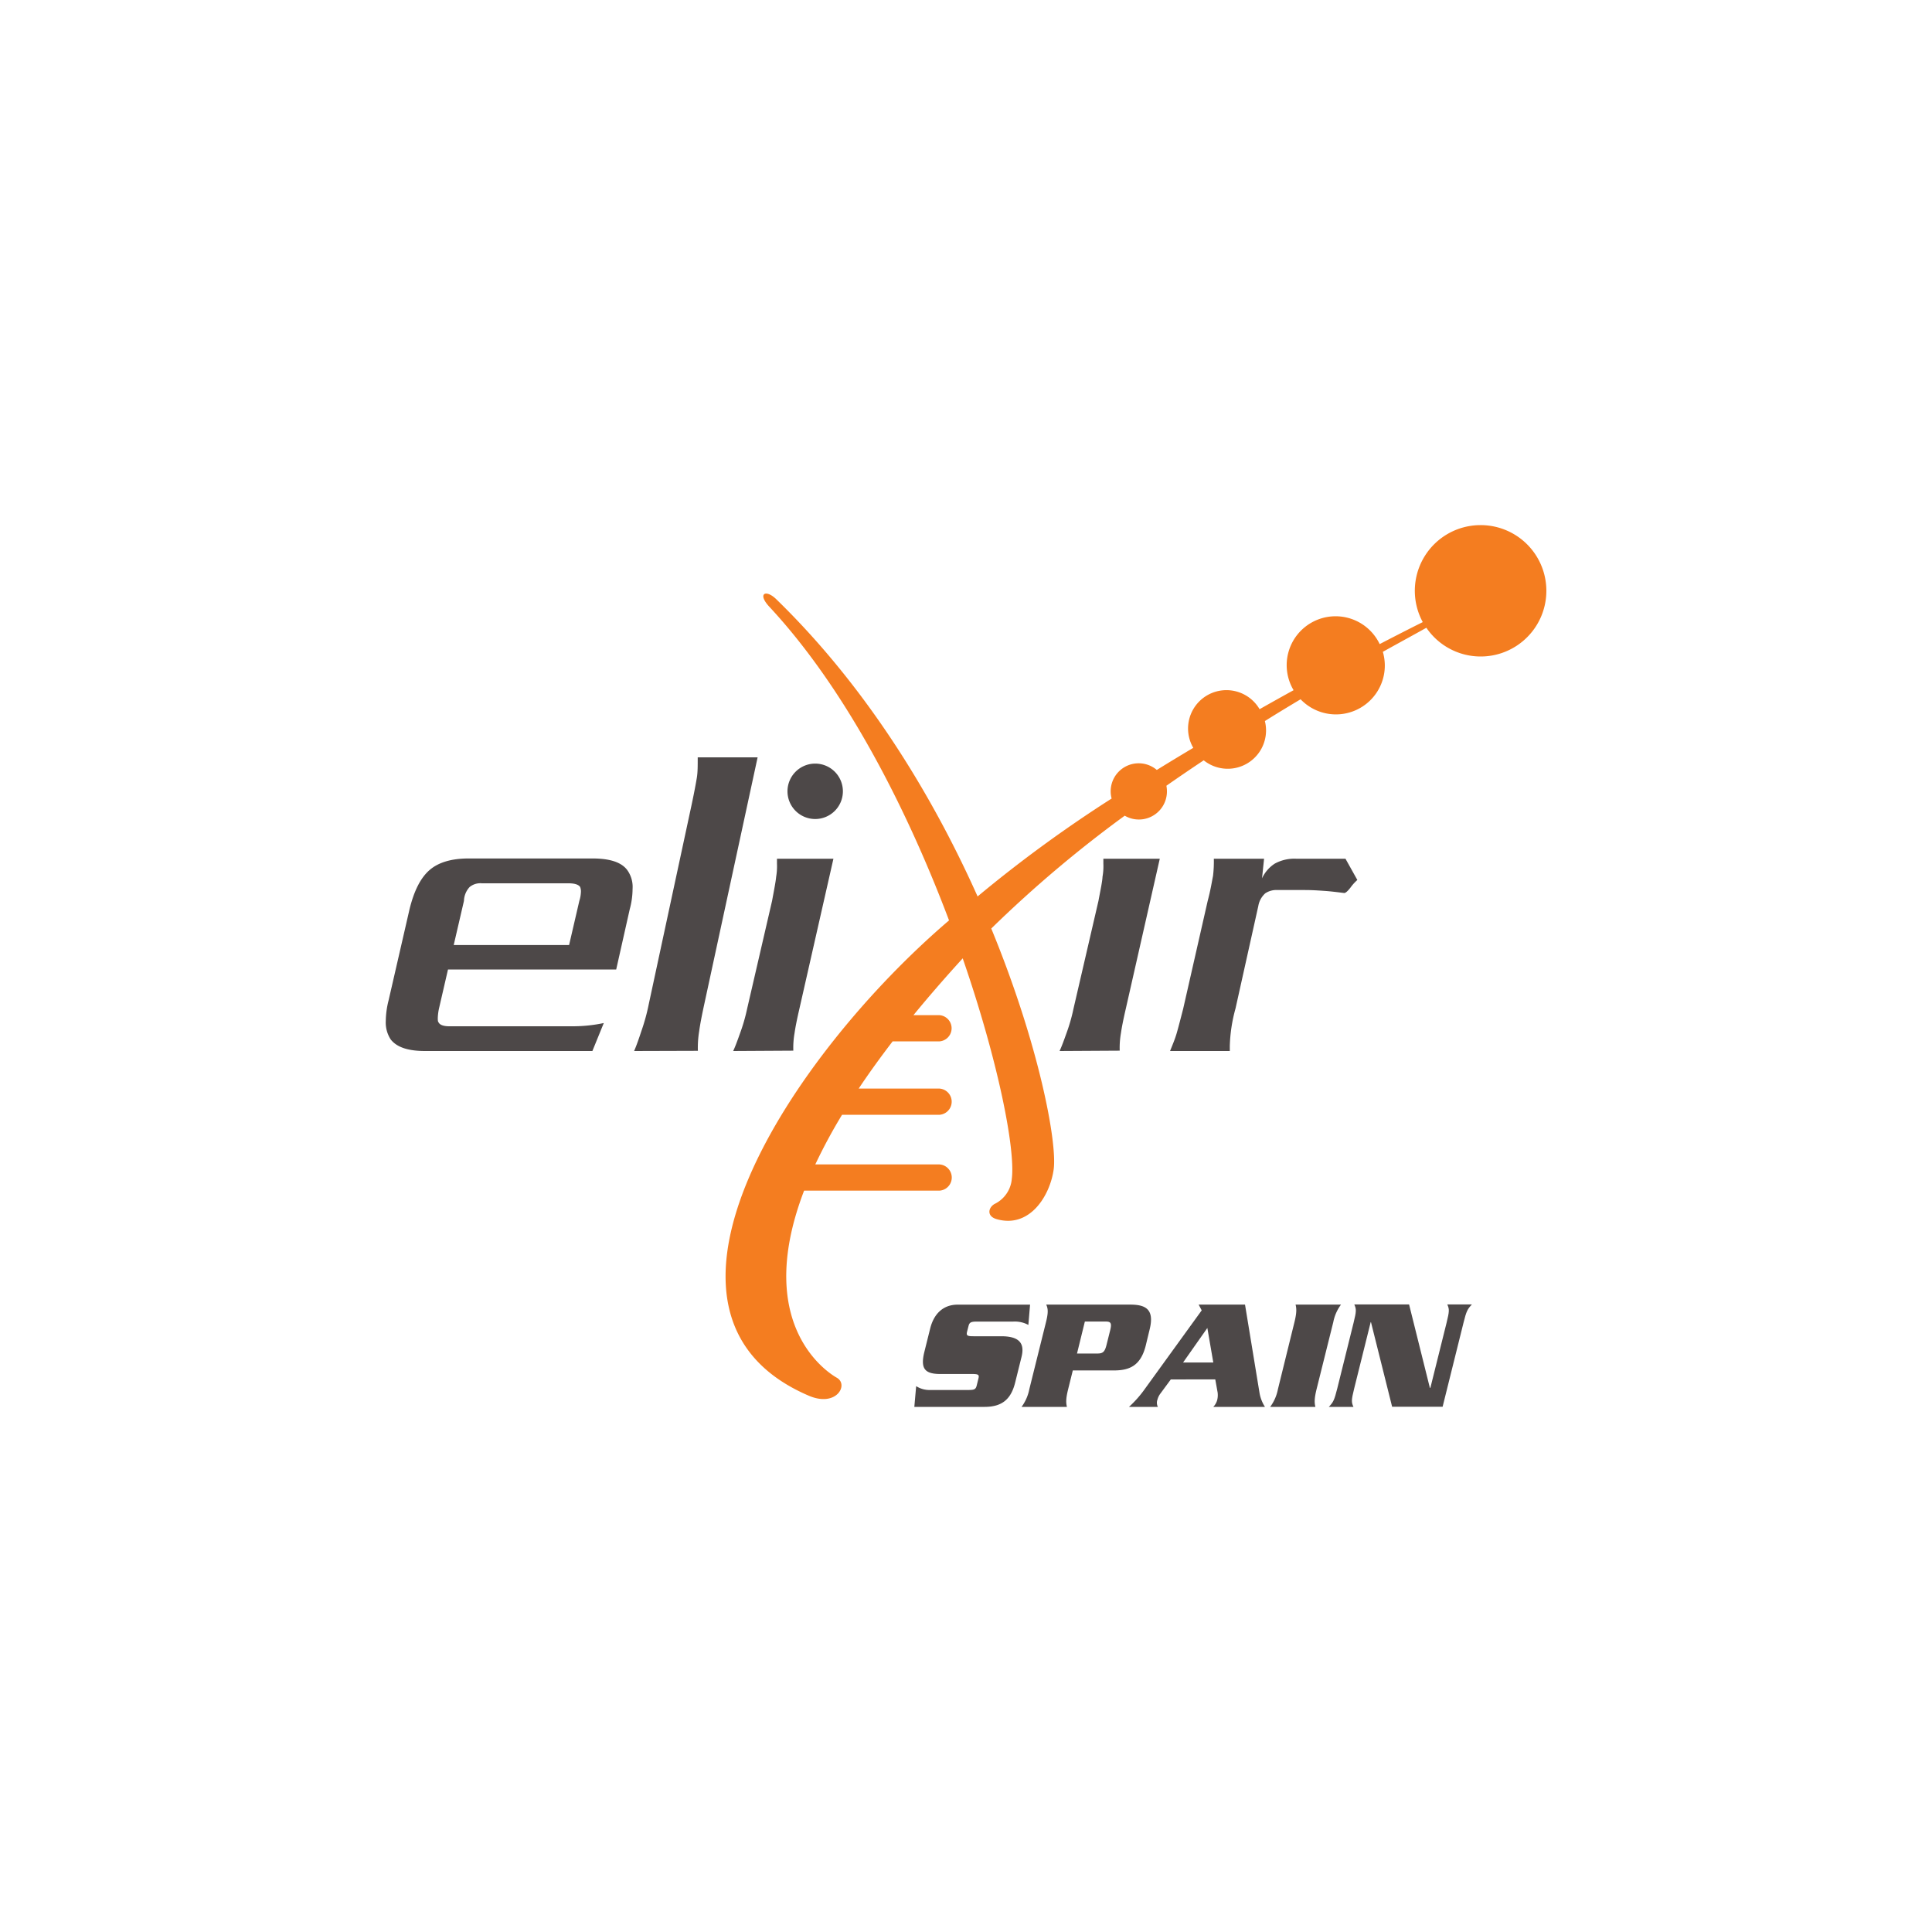 <svg xmlns="http://www.w3.org/2000/svg" width="500" height="500" viewBox="0 0 500 500"><defs><style>.cls-1{fill:#4d4848;}.cls-2{fill:#f47d20;}</style></defs><g id="Nodes"><path class="cls-1" d="M189.75,272c.63-1.38,1.16-2.86,1.8-4.66a46.2,46.2,0,0,0,1.8-6.25l6.46-27.94c.53-2.86.95-5,1.06-6.25a16.19,16.19,0,0,0,.21-3.39v-1.27h14.61L206.9,261c-.64,2.76-1.06,4.87-1.27,6.36a22.21,22.21,0,0,0-.32,4.55Z"/><path class="cls-2" d="M383.15,135.9A17,17,0,0,0,368.21,161c-1.69.84-5.63,2.82-11.15,5.69a12.65,12.65,0,1,0-22.28,11.93c-2.83,1.56-5.78,3.21-8.8,4.92a9.93,9.93,0,0,0-17.16,10q-4.69,2.79-9.44,5.72a7.25,7.25,0,0,0-11.94,5.54,7.08,7.08,0,0,0,.25,1.86A342.1,342.1,0,0,0,253,232c-11.48-25.68-28.42-53.87-52-76.82l-.06-.06c-2.76-2.72-5-1.52-1.88,1.86l.12.13c20,21.53,35.72,52.68,46.43,81.09-40.62,34.69-85.41,101.91-36.32,123,7.15,3.08,10.4-2.8,7.33-4.61-.56-.33-22.42-12.14-8.52-48.45h35a3.4,3.4,0,0,0,0-6.79H211a139,139,0,0,1,6.92-12.84h25.16a3.4,3.4,0,0,0,0-6.79H222.23q3.89-5.83,8.78-12.21h12.05a3.4,3.4,0,0,0,0-6.79H236.4c3.8-4.64,8-9.49,12.63-14.57l.12-.13c9.23,26.72,13.68,49.5,12.7,57.09a7.93,7.93,0,0,1-4.27,6.38c-1.72.81-2.42,3.18.27,4,8.6,2.53,13.89-6,14.84-12.85s-3.74-32.19-16.15-62.34a316.22,316.22,0,0,1,34.54-29.2A7.26,7.26,0,0,0,302,204.77a7.35,7.35,0,0,0-.14-1.42c3.24-2.26,6.47-4.46,9.66-6.58a9.92,9.92,0,0,0,15.83-10.16c3.18-2,6.27-3.86,9.24-5.64a12.65,12.65,0,0,0,21.8-8.73,13,13,0,0,0-.51-3.55c5.4-3,9.34-5.13,11.26-6.23a17,17,0,1,0,14-26.56Z"/><path class="cls-1" d="M153.31,272H110c-4.34,0-7.3-.95-8.89-3a8,8,0,0,1-1.27-4.76,22.47,22.47,0,0,1,.74-5.4l5.4-23.5c1.16-4.76,2.86-8.15,5.19-10.17s5.72-3,10.16-3h32c4.55,0,7.52,1,9,3a7.47,7.47,0,0,1,1.38,4.88,20.37,20.37,0,0,1-.74,5.29l-3.5,15.57H115.94L113.61,261a13.87,13.87,0,0,0-.31,2.44c0,.53,0,.95.21,1.16.31.64,1.27,1,2.75,1H148a38.76,38.76,0,0,0,8.26-.84Zm-3.38-38.85a8.71,8.71,0,0,0,.42-2.54,3.32,3.32,0,0,0-.21-1.06c-.43-.64-1.48-.95-3-.95H124.73a4.38,4.38,0,0,0-3.18.95,5.5,5.5,0,0,0-1.48,3.6l-2.65,11.43h29.86Z"/><path class="cls-1" d="M164.11,272c.67-1.54,1.23-3.2,1.9-5.22a52,52,0,0,0,1.91-7L179,208.22c.68-3.21,1.12-5.58,1.35-7s.22-3.08.22-5.22h15.5L182.3,259.72c-.67,3.09-1.13,5.47-1.35,7.13a26.34,26.34,0,0,0-.34,5.1Z"/><path class="cls-1" d="M342.72,230.56c-1.59-.11-3.17-.22-5-.22h-7.1a5.17,5.17,0,0,0-3.17.85,5.67,5.67,0,0,0-1.8,3.28L319.75,261a40.17,40.17,0,0,0-1.48,9.74V272H302.81c.64-1.59,1.27-3.08,1.7-4.55s.95-3.5,1.69-6.36l6.35-27.94c.74-2.76,1.06-4.87,1.38-6.46a31.58,31.58,0,0,0,.21-4.45h13l-.53,5.08a9.05,9.05,0,0,1,3.29-3.81,10.51,10.51,0,0,1,5.6-1.27h12.71l3.07,5.5a11.82,11.82,0,0,0-1.8,2c-.74.95-1.27,1.37-1.59,1.37C346,230.88,344.31,230.66,342.72,230.56Z"/><path class="cls-1" d="M274.22,272c.63-1.38,1.16-2.86,1.8-4.66a44.89,44.89,0,0,0,1.79-6.25l6.47-27.94c.53-2.86,1-5,1.05-6.25a15.47,15.47,0,0,0,.22-3.39v-1.27h14.6L291.37,261c-.64,2.76-1.06,4.87-1.27,6.36a22.21,22.21,0,0,0-.32,4.55Z"/><path class="cls-1" d="M218.14,204.79a7.17,7.17,0,1,1-7.17-7.17A7.17,7.17,0,0,1,218.14,204.79Z"/><path class="cls-1" d="M266.14,342.89a7.38,7.38,0,0,0-3.87-.87h-9.39c-1.57,0-2,.2-2.23,1.16l-.38,1.48c-.24,1,.09,1.16,1.66,1.16h7.16c4.3,0,6.24,1.49,5.28,5.34l-1.6,6.45c-1,4.18-3.11,6.49-7.95,6.49H236.63l.47-5.37a6.44,6.44,0,0,0,3.72,1h9.76c1.57,0,1.94-.17,2.19-1.16l.45-1.82c.24-.95,0-1.16-1.61-1.16h-8.23c-4,0-5.25-1.32-4.15-5.75l1.47-5.91c1-4.14,3.59-6.29,7.15-6.29h18.73Z"/><path class="cls-1" d="M276.43,359.55c-.63,2.53-.55,3.52-.31,4.55H264.38a11.3,11.3,0,0,0,2-4.55l4.32-17.37c.63-2.52.54-3.51.06-4.55h21.67c3.93,0,6.43,1.08,5.09,6.45l-1,4.14c-1.34,5.38-4.38,6.45-8.3,6.45H277.64Zm2.3-9.26H284c1.43,0,1.92-.41,2.38-2.28l.93-3.72c.46-1.86.2-2.31-1.26-2.27h-5.29Z"/><path class="cls-1" d="M303,357l-2.68,3.64a4.5,4.5,0,0,0-.77,1.57,2.38,2.38,0,0,0,.11,1.9h-7.49a28.86,28.86,0,0,0,4.22-4.8L311,339.12l-.79-1.49h12l3.75,22.83a9.69,9.69,0,0,0,1.41,3.64H314a4.22,4.22,0,0,0,1-1.73,5.42,5.42,0,0,0,.12-2l-.61-3.39Zm11-4.39-1.54-8.93-6.28,8.93Z"/><path class="cls-1" d="M328.72,364.1a11.16,11.16,0,0,0,2-4.55L335,342.18c.62-2.52.54-3.51.3-4.55h11.75a11.16,11.16,0,0,0-2,4.55l-4.33,17.37c-.62,2.53-.54,3.52-.3,4.55Z"/><path class="cls-1" d="M354.81,342.18h-.08l-4.27,17.17c-.74,3-.75,3.51-.19,4.75H343.9c1.18-1.24,1.43-1.78,2.18-4.75l4.22-17c.74-3,.75-3.52.19-4.76h14.18l5.38,21.59h.13l4.19-16.83c.74-3,.75-3.52.19-4.76h6.37c-1.18,1.24-1.44,1.78-2.18,4.76l-5.4,21.71H360.28Z"/></g></svg>